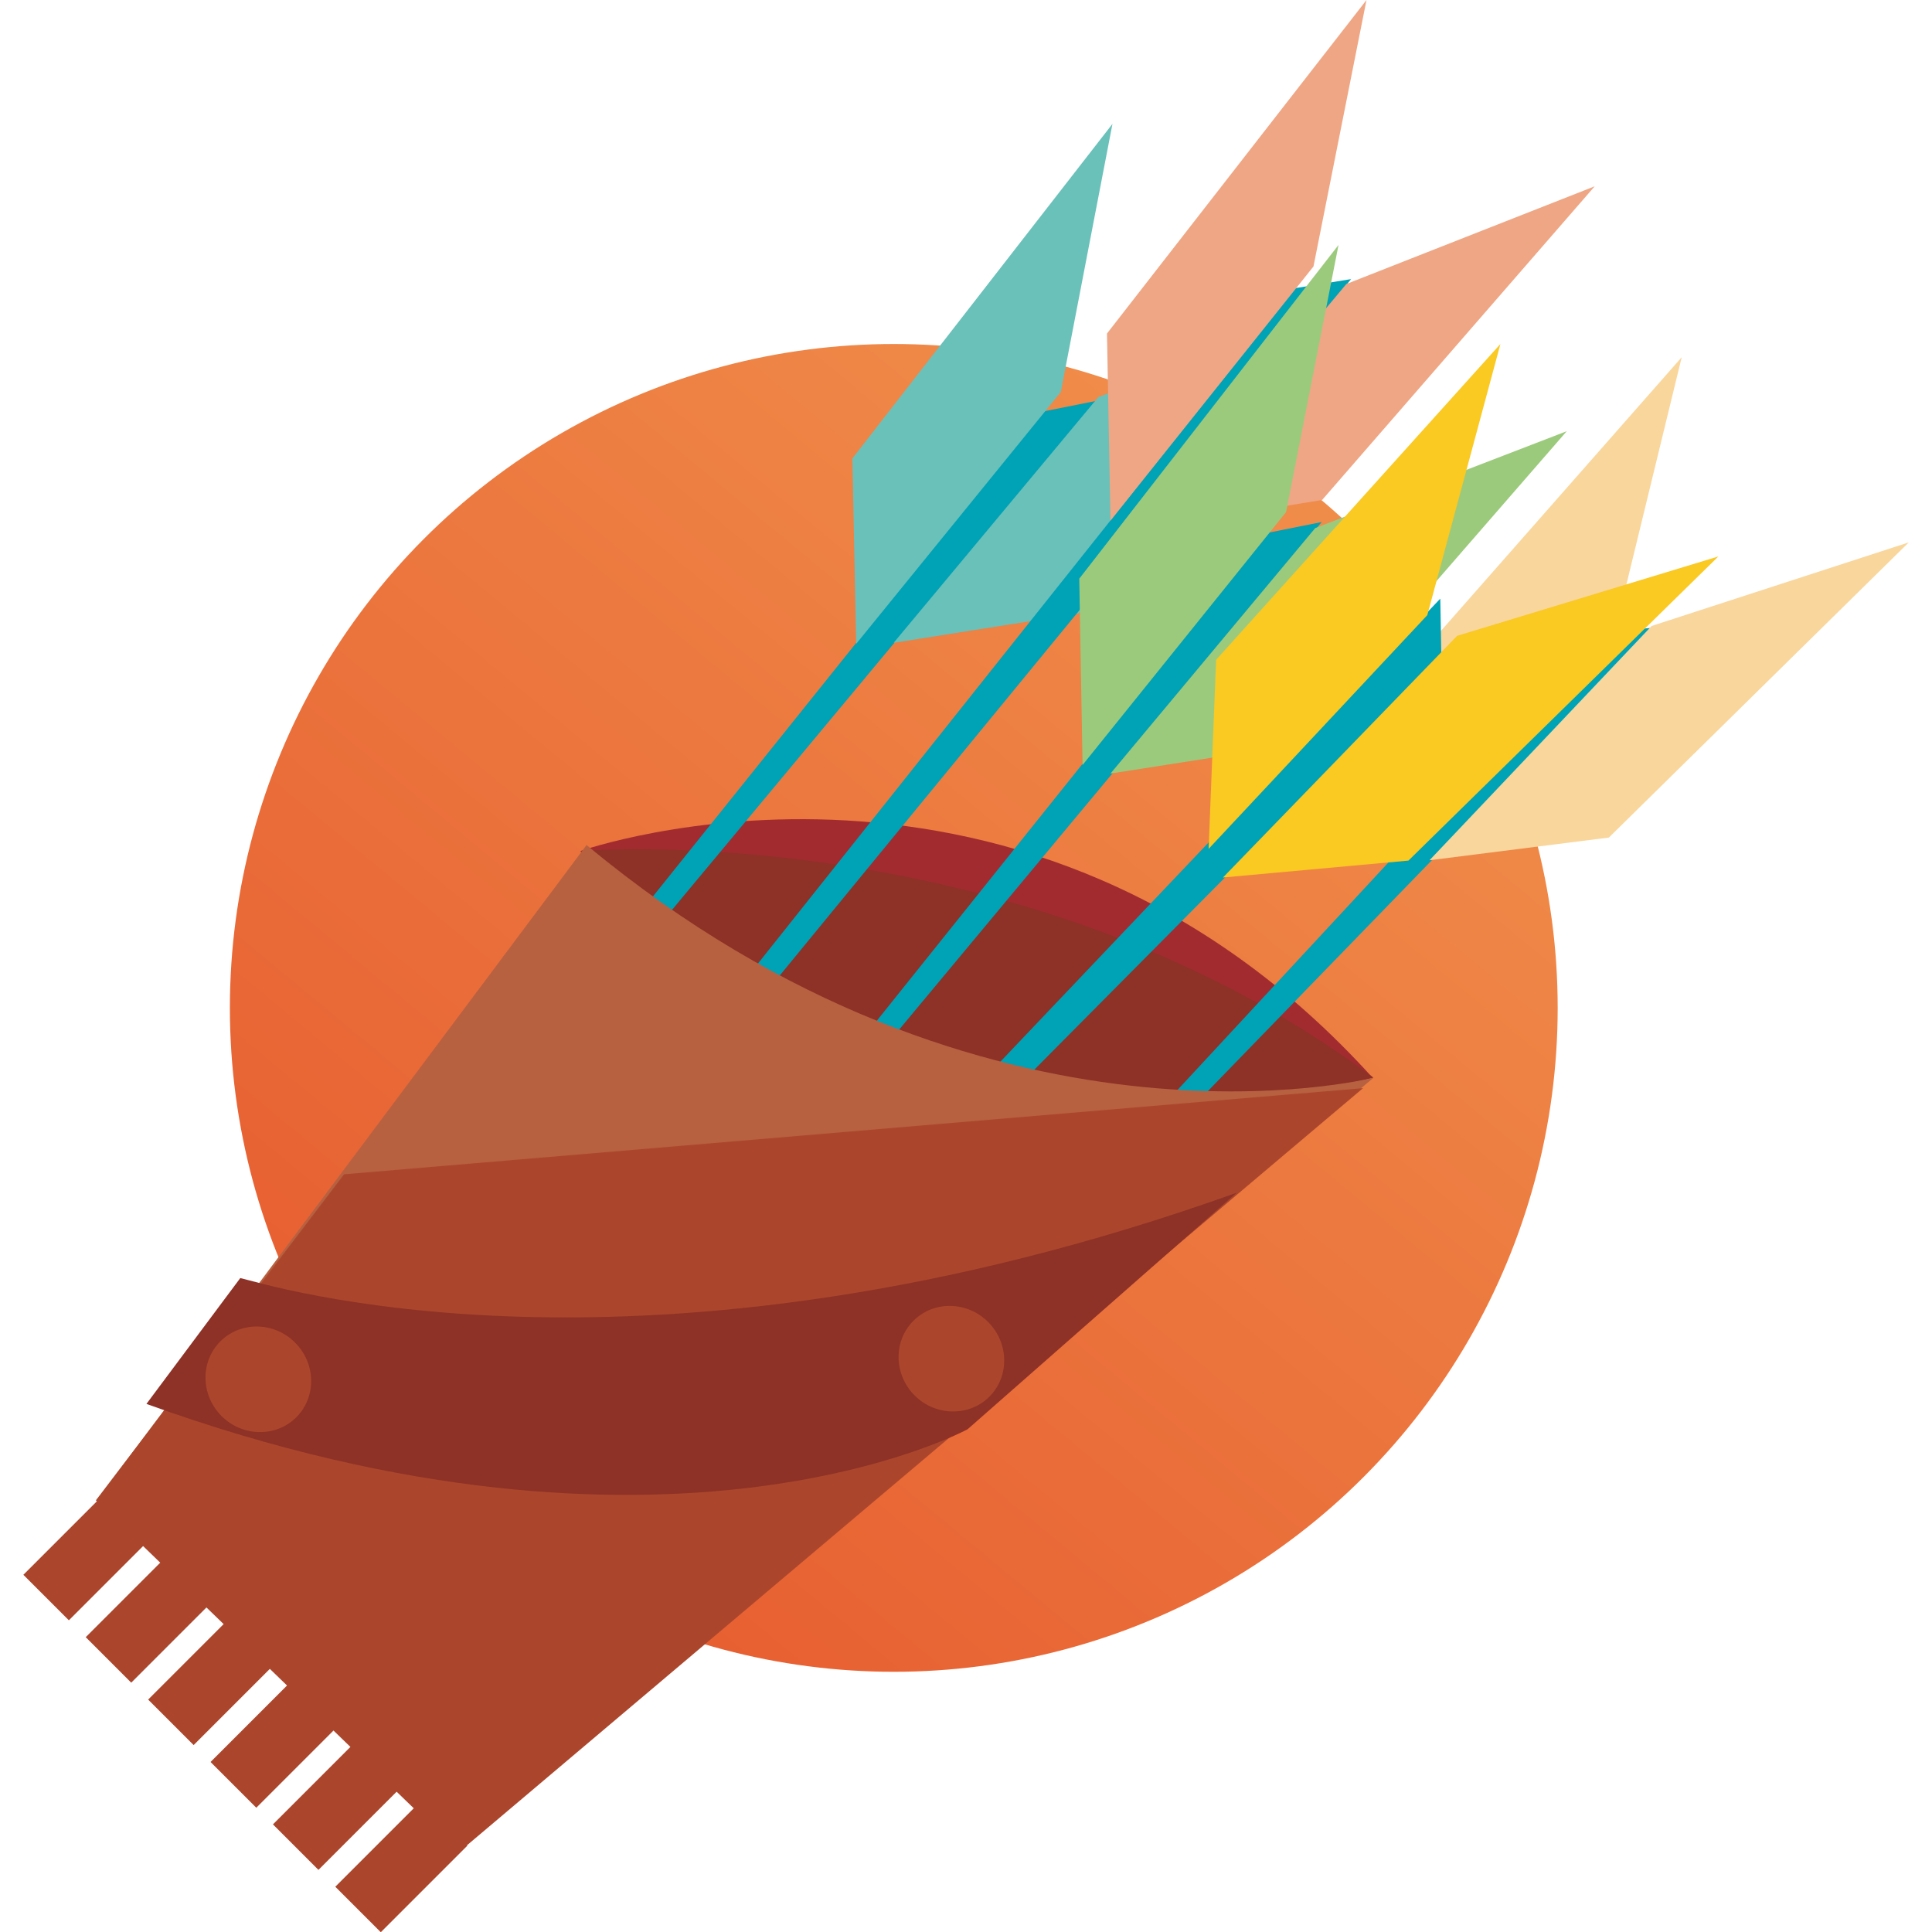 <svg xmlns="http://www.w3.org/2000/svg" xmlns:xlink="http://www.w3.org/1999/xlink" width="64" height="64"><defs><linearGradient x1="36.543" y1="22.269" x2="12.471" y2="51.312" id="A" gradientUnits="userSpaceOnUse"><stop stop-color="#f08d4a" offset="0%"/><stop stop-color="#e75e31" offset="100%"/></linearGradient><path id="B" d="M7.213 55.66v3.346h1.814v-3.45"/></defs><g transform="matrix(1.175 0 0 1.175 3.914 -7.581)" fill-rule="evenodd"><circle cx="21.867" cy="34.867" r="18.717" fill="url(#A)"/><g transform="rotate(45 12.116 42.995)"><path d="M24.218 22.2c-.127.016-5.054 10.063-20.326 11.267 0 0 5.738-12 20.326-11.267" fill="#a22b30"/><path d="M24.218 22.18c-.127.016-5.054 10.1-20.326 11.3-.001-.048 8.13-9.524 20.326-11.3" fill="#8e3127"/><path d="M6.3 33.478L4.325 15.525l.865-1.297 1.73 18.934-.608.316" fill="#00a2b6"/><path d="M5.165 14.1l.818 8.978 3.1-4.268-.818-11.687zm-.85.645l.942 9.1-3.772-3.62L0 8.37z" fill="#6ac1b9"/><path d="M9.724 32.64L6.92 8l.932-1.293 2.528 25.63-.655.315" fill="#00a2b6"/><path d="M8.65 15.902l3.027-4.215L10.858 0 7.855 6.9m-1.005.306l1.02 9.113-3.8-3.66L2.595.837z" fill="#efa684"/><path d="M13.23 31.385l-1.986-17.953.865-1.297 1.73 18.934-.608.316" fill="#00a2b6"/><path d="M12.1 12.387l.812 8.974L16 17.127 15.183 5.44zm-.9.26l.985 9.1-3.78-3.648L6.92 6.277z" fill="#9cca7c"/><path d="M20.572 26.782l-.68-18.024 1.015-1.226.283 18.64-.62.6" fill="#00a2b6"/><path d="M20.758 7.63l.242 9.1 3.123-4.028.095-11.864zm-.382 9.477l-3.64-3.92L16 1.674l4.08 6.705" fill="#f9d69c"/><path d="M17.3 29.562l-.067-17.074L16 11.3l.482 18.83.815-.568" fill="#00a2b6"/><path d="M16.07 11.887l.3 9.02-3.62-3.92-.628-11.963zm1.007-.182l.15 9.486 3.36-4.034.115-12.242z" fill="#fac922"/><g fill="#ab462c"><use xlink:href="#B"/><use xlink:href="#B" x="2.487"/><use xlink:href="#B" x="4.975"/><path d="M14.676 55.66v3.346H16.5v-3.45"/><use xlink:href="#B" x="9.951"/><use xlink:href="#B" x="12.437"/></g><path d="M3.892 33.23l3.24 22.427 14.263-.224L24.22 22.18s-5.78 9.705-20.326 11.05" fill="#b76141"/><path d="M24.218 22.598L5.622 44.628l1.552 11.448 14.25-.226 2.794-33.25" fill="#ab462c"/><path d="M5.622 48.766c.383-.266 10.504-5.374 18.163-21.566l-.65 10.08S20.43 46.5 6.26 53.146l-.638-4.38" fill="#8e3127"/><path d="M22.92 36.198c0 .8-.678 1.465-1.514 1.465s-1.513-.656-1.513-1.465.678-1.464 1.513-1.464 1.514.656 1.514 1.464M9.514 50.426c0 .8-.678 1.464-1.514 1.464s-1.513-.656-1.513-1.464S7.165 48.96 8 48.96s1.514.656 1.514 1.465" fill="#ab462c"/></g></g></svg>